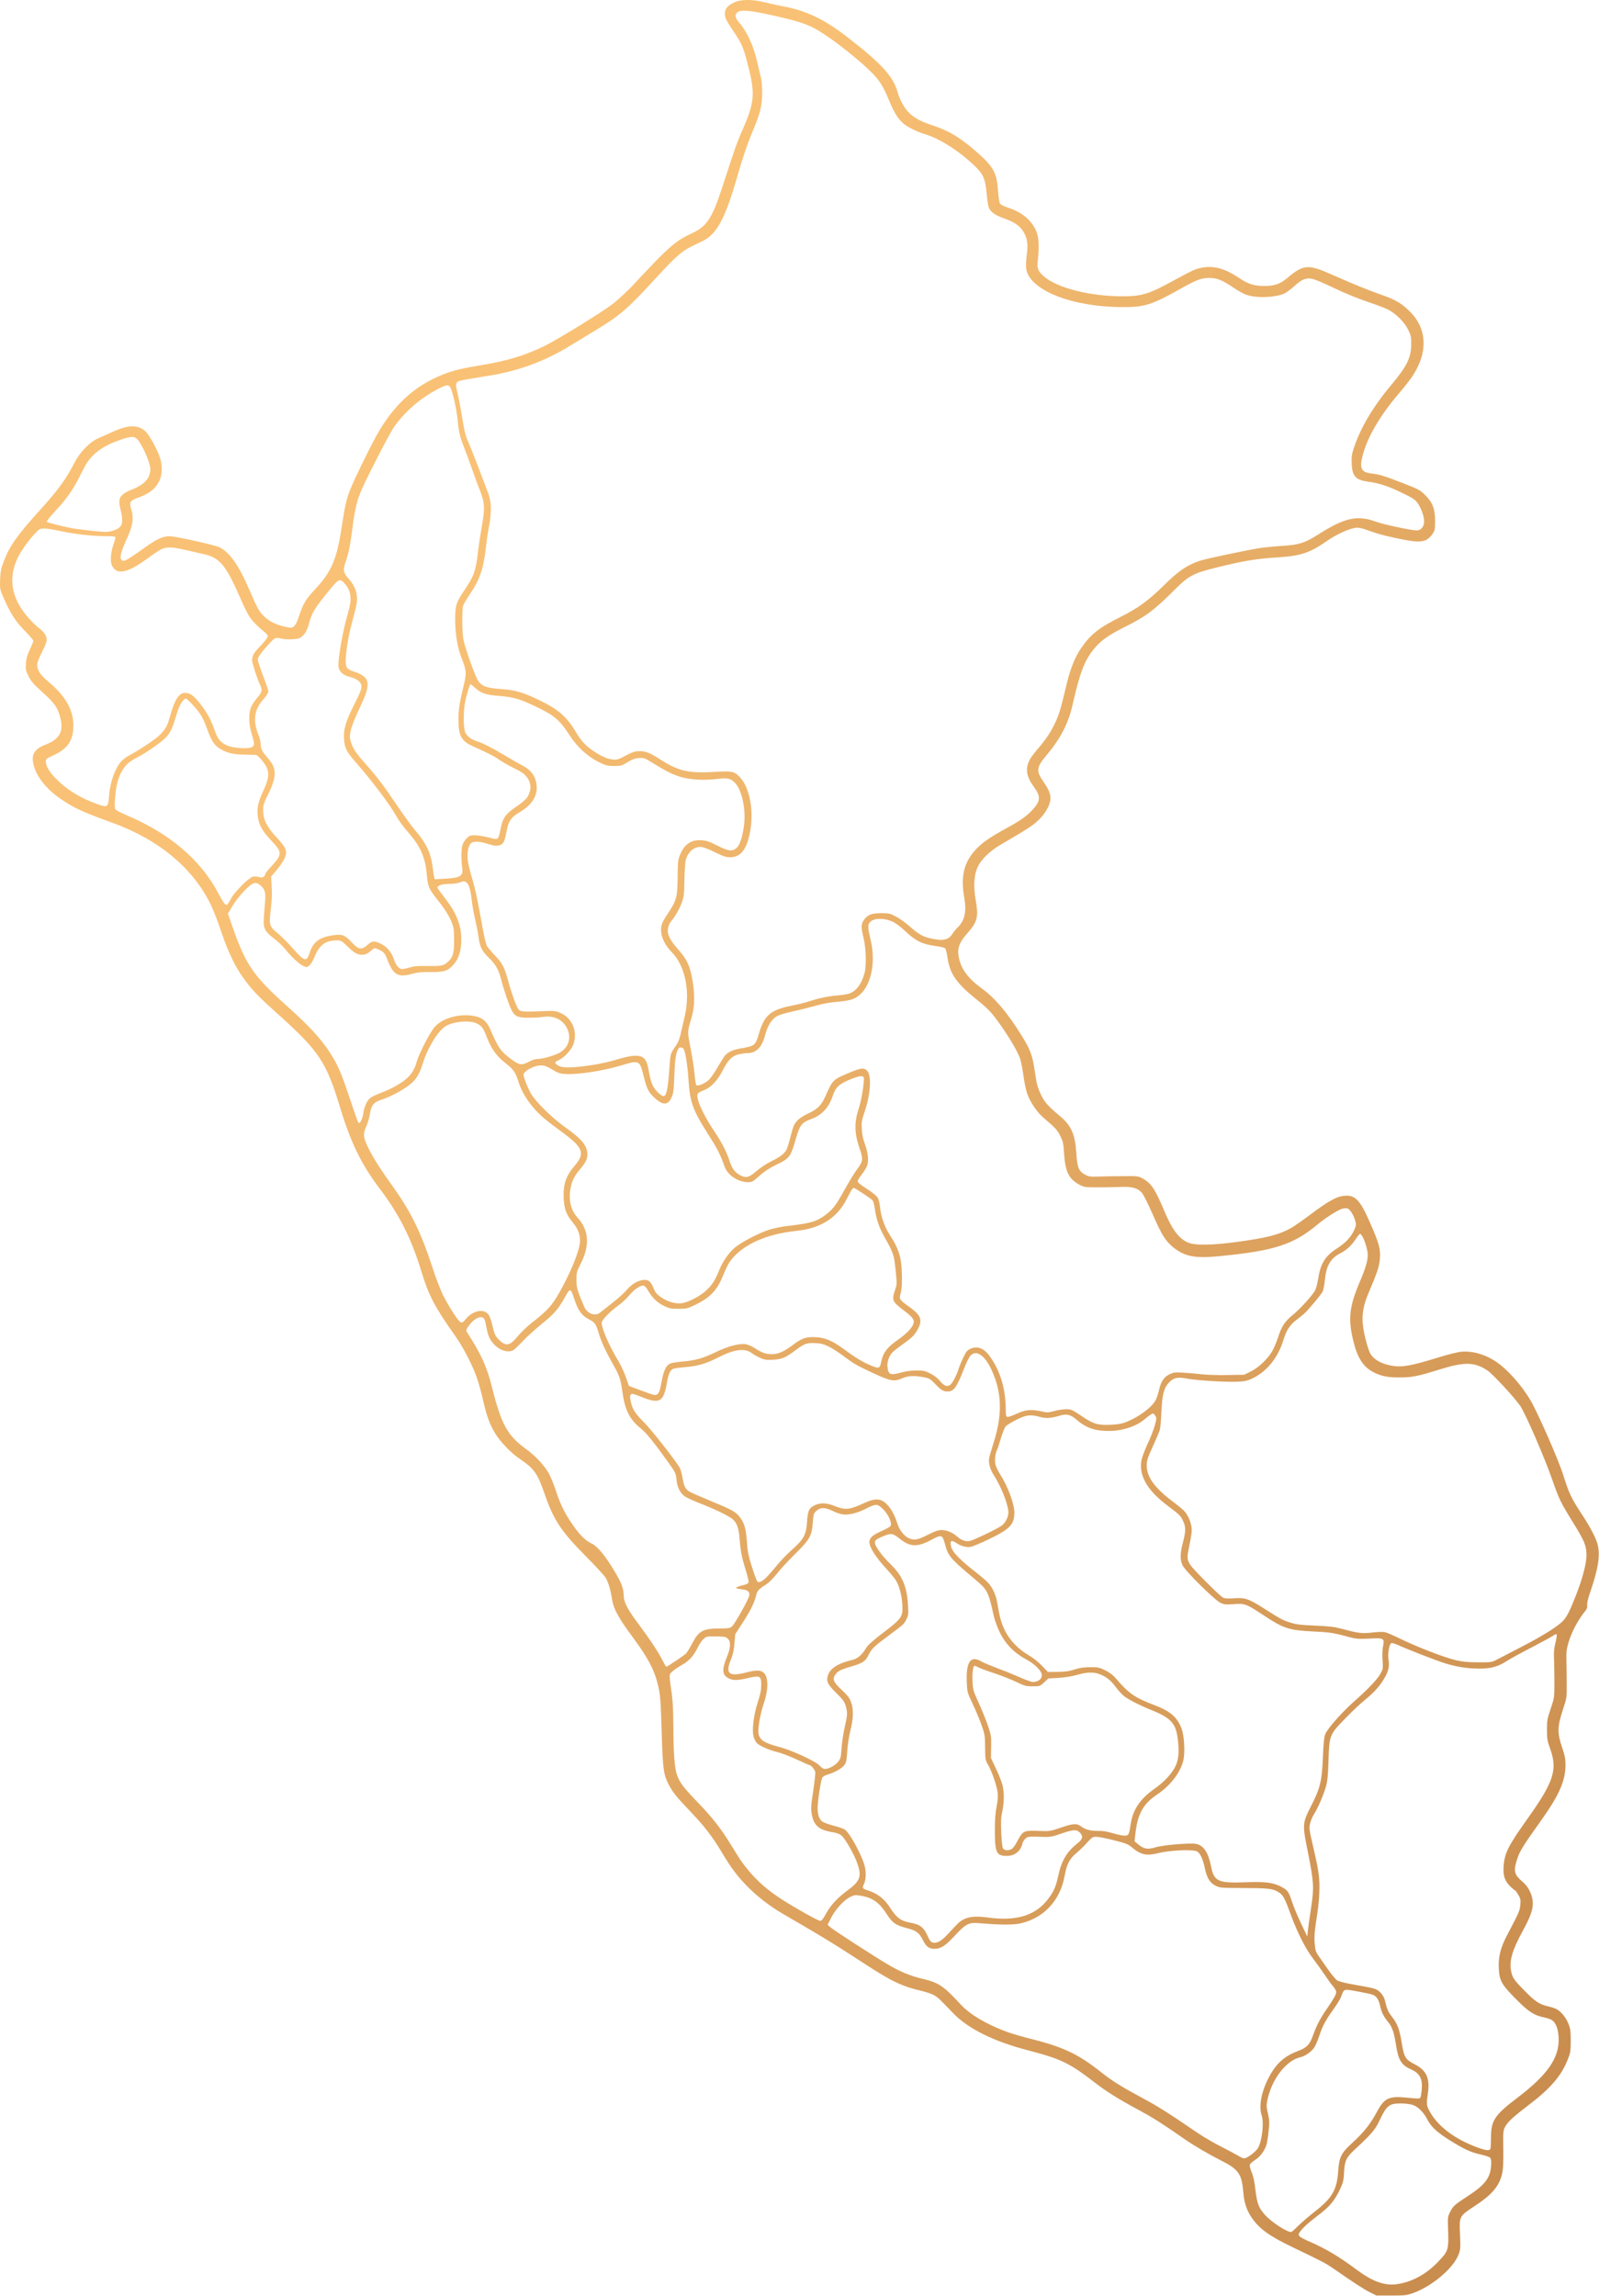 <?xml version="1.0" encoding="UTF-8"?> <svg xmlns="http://www.w3.org/2000/svg" width="2232" height="3203" viewBox="0 0 2232 3203" fill="none"><path d="M1024.55 3.517C1015.49 7.917 1011.89 12.184 1011.89 18.85C1011.89 25.25 1013.22 27.917 1025.62 46.317C1036.15 62.184 1038.55 68.05 1045.89 98.45C1053.89 131.384 1052.55 144.584 1036.95 180.05C1028.95 198.05 1025.22 208.584 1010.55 254.05C994.419 304.45 987.486 315.517 965.486 325.65C942.552 336.317 933.086 344.717 886.152 395.117C877.486 404.45 864.152 416.984 856.686 422.984C842.819 434.05 781.486 471.917 760.552 482.45C733.752 495.65 708.686 503.384 672.819 509.25C644.286 514.05 632.419 516.85 617.886 522.717C578.019 538.45 548.552 565.917 524.819 608.984C514.686 627.384 494.686 668.584 489.219 682.184C483.619 695.917 481.619 704.984 477.086 734.45C470.152 780.584 462.952 797.517 439.086 822.984C426.952 835.917 422.952 842.584 417.752 858.584C414.819 867.65 412.686 871.917 410.286 873.784C406.952 876.317 406.419 876.317 397.486 874.317C385.352 871.517 377.486 867.784 369.886 861.117C362.286 854.317 359.486 849.517 348.552 824.05C333.619 788.984 320.686 770.45 306.152 763.517C299.752 760.45 252.286 749.784 238.952 748.317C229.352 747.384 220.286 751.117 204.286 762.45C183.752 777.25 174.552 782.984 172.286 782.45C165.752 781.25 167.219 772.85 178.286 748.85C185.486 732.85 186.952 721.917 183.219 710.717C180.152 701.517 181.619 698.45 190.152 695.384C207.752 689.25 216.419 682.717 222.152 671.517C226.552 662.984 226.952 649.784 223.352 638.717C219.619 627.25 209.086 608.05 203.619 602.45C193.619 592.45 179.486 592.317 158.019 602.184C150.552 605.517 140.952 609.784 136.552 611.784C124.286 617.384 111.352 630.984 103.352 646.717C92.552 667.784 81.219 683.517 57.219 710.05C23.219 747.65 13.352 761.65 4.819 784.317C1.486 793.25 0.552 797.917 0.152 808.584C-0.248 821.65 -0.248 821.917 5.219 834.584C14.552 855.917 22.152 867.65 34.952 880.45C41.352 886.984 46.552 893.117 46.552 894.05C46.552 894.984 44.419 900.317 41.752 906.05C38.019 913.65 36.685 918.45 36.152 925.517C35.619 933.917 35.886 935.517 39.752 943.384C43.219 950.317 46.685 954.317 57.219 963.917C77.085 981.784 80.819 987.117 84.686 1003.52C88.686 1021.12 82.419 1031.78 63.752 1038.85C48.419 1044.72 43.619 1052.18 46.552 1065.65C50.019 1082.45 64.285 1100.72 84.285 1114.32C103.086 1127.25 115.086 1132.85 157.219 1148.05C222.552 1171.78 270.552 1212.18 295.086 1264.05C298.419 1270.98 304.686 1287.52 309.086 1300.72C318.952 1329.65 328.819 1349.92 341.352 1366.85C353.219 1382.72 360.286 1390.05 389.219 1416.05C445.752 1466.85 455.619 1481.92 475.219 1546.72C489.619 1594.18 504.952 1625.52 529.752 1658.05C556.819 1693.52 574.152 1727.78 588.019 1773.38C598.419 1807.65 606.819 1823.52 636.019 1864.72C646.952 1880.18 660.686 1906.98 666.419 1924.45C668.686 1931.25 672.286 1944.58 674.419 1954.18C679.219 1975.12 683.486 1986.98 690.819 1999.25C697.886 2011.12 713.352 2027.38 725.486 2035.38C745.486 2048.98 750.152 2055.38 759.886 2083.38C772.686 2120.72 783.486 2136.85 818.019 2171.52C831.219 2184.85 843.752 2198.45 845.619 2201.65C849.219 2207.92 852.152 2217.65 854.419 2231.92C856.552 2244.98 863.219 2257.12 883.086 2284.05C904.152 2312.45 912.819 2328.72 917.886 2348.72C921.752 2363.78 922.152 2369.12 923.886 2424.72C925.219 2467.52 926.419 2475.92 932.686 2488.45C938.686 2500.05 943.619 2506.45 962.019 2525.65C982.152 2546.58 994.286 2562.18 1006.95 2583.38C1020.02 2605.38 1028.42 2616.72 1041.89 2630.58C1055.75 2644.98 1074.42 2659.52 1092.82 2670.18C1149.62 2703.12 1161.49 2710.32 1207.62 2740.32C1244.42 2764.45 1259.89 2771.65 1287.22 2777.92C1292.29 2779.12 1299.09 2781.38 1302.42 2782.98C1308.29 2785.78 1311.09 2788.45 1329.89 2808.18C1350.95 2830.32 1386.82 2848.18 1435.89 2860.85C1480.82 2872.58 1492.95 2878.32 1527.89 2905.38C1544.95 2918.45 1560.15 2928.05 1589.89 2944.05C1609.89 2954.85 1621.62 2962.32 1653.89 2984.72C1666.95 2993.78 1687.49 3005.78 1704.69 3014.45C1728.55 3026.45 1733.35 3033.12 1735.35 3057.38C1736.42 3072.05 1739.89 3082.98 1746.42 3092.85C1757.22 3109.38 1771.35 3119.65 1806.42 3136.32C1844.02 3154.32 1850.42 3157.52 1860.95 3164.85C1890.82 3185.52 1903.75 3193.92 1912.02 3198.05L1921.22 3202.72H1942.15C1962.15 3202.72 1963.75 3202.45 1973.62 3198.85C2000.02 3188.98 2028.82 3164.32 2036.02 3145.38C2038.55 3138.72 2038.82 3136.32 2038.02 3118.05C2036.82 3091.78 2036.69 3092.18 2058.55 3077.78C2077.09 3065.65 2087.22 3055.78 2092.42 3044.98C2097.89 3033.38 2098.69 3026.72 2098.42 2998.72C2098.02 2974.45 2098.29 2972.32 2100.95 2967.25C2104.29 2960.72 2112.55 2953.12 2133.89 2936.85C2164.29 2913.78 2179.22 2896.45 2188.29 2873.65C2192.15 2864.18 2192.42 2862.18 2192.55 2847.38C2192.55 2833.65 2192.02 2830.32 2189.35 2823.52C2185.89 2814.85 2178.95 2806.32 2172.69 2803.12C2170.42 2801.92 2165.09 2800.18 2160.82 2799.25C2148.55 2796.32 2143.09 2792.72 2128.29 2777.65C2113.09 2762.32 2111.09 2759.25 2109.22 2749.52C2106.55 2735.65 2111.09 2720.32 2125.75 2693.65C2137.09 2672.98 2140.69 2661.92 2139.35 2651.52C2138.02 2641.38 2132.69 2631.52 2124.95 2625.12C2114.15 2615.92 2112.69 2610.85 2116.69 2597.25C2120.69 2583.52 2123.89 2578.18 2152.02 2538.72C2176.42 2504.45 2185.22 2484.32 2185.22 2462.45C2185.22 2454.05 2184.29 2449.25 2180.42 2437.78C2173.62 2417.65 2173.89 2409.12 2181.35 2386.05C2186.95 2369.12 2187.09 2368.32 2186.95 2350.72C2186.95 2340.85 2186.82 2326.05 2186.55 2318.05C2186.15 2306.05 2186.55 2301.52 2189.09 2292.85C2193.35 2277.52 2202.55 2260.18 2212.95 2247.52C2215.22 2244.58 2215.89 2242.45 2215.49 2239.52C2215.09 2236.85 2216.69 2229.92 2220.15 2220.05C2230.82 2188.72 2233.62 2171.25 2230.42 2156.18C2228.55 2147.38 2220.15 2130.98 2207.62 2112.05C2193.22 2090.18 2190.15 2083.65 2181.89 2057.38C2174.95 2035.52 2146.95 1971.92 2136.42 1953.78C2124.15 1932.98 2104.69 1910.98 2088.82 1900.18C2073.09 1889.52 2054.95 1884.32 2038.69 1886.05C2034.02 1886.58 2020.69 1889.92 2009.09 1893.52C1969.09 1905.78 1956.95 1908.05 1942.55 1905.38C1927.49 1902.72 1917.09 1896.58 1912.42 1887.78C1909.22 1881.52 1903.89 1861.52 1902.55 1849.65C1900.69 1834.45 1902.95 1821.12 1910.55 1803.38C1922.42 1775.52 1925.35 1766.85 1926.15 1756.32C1927.22 1742.58 1924.95 1734.32 1912.15 1705.38C1897.75 1672.58 1890.95 1666.05 1873.75 1668.72C1864.55 1670.05 1852.42 1677.12 1830.02 1693.92C1818.95 1702.18 1806.55 1710.85 1802.55 1713.12C1785.62 1722.72 1768.02 1727.12 1725.89 1732.85C1692.55 1737.25 1670.15 1737.78 1660.02 1734.18C1646.95 1729.65 1636.69 1716.72 1626.02 1691.38C1612.42 1658.72 1606.82 1650.45 1594.29 1643.78C1588.95 1640.98 1587.09 1640.72 1567.89 1640.98C1556.55 1640.98 1541.22 1641.25 1533.89 1641.52C1522.29 1641.92 1519.89 1641.65 1515.09 1639.12C1505.75 1634.18 1503.62 1629.25 1502.42 1608.72C1500.82 1582.98 1495.35 1570.45 1480.15 1557.65C1462.82 1543.12 1458.55 1538.32 1453.35 1527.92C1450.29 1521.78 1447.62 1514.05 1446.69 1508.58C1445.89 1503.52 1444.29 1493.78 1443.22 1486.98C1440.69 1471.38 1436.95 1462.18 1425.75 1444.32C1406.02 1412.58 1388.69 1392.18 1370.15 1378.85C1351.22 1365.12 1341.35 1351.65 1338.29 1335.25C1336.02 1323.12 1338.82 1315.12 1349.89 1302.58C1364.69 1285.92 1366.15 1279.65 1361.75 1254.45C1358.55 1235.78 1359.62 1219.78 1365.09 1208.85C1370.29 1198.32 1381.89 1187.25 1396.69 1178.58C1434.02 1156.72 1441.22 1152.18 1449.22 1144.58C1458.69 1135.52 1464.95 1125.12 1466.15 1116.18C1467.09 1109.12 1464.29 1101.65 1456.55 1090.72C1446.15 1075.92 1446.69 1070.45 1460.15 1054.58C1479.89 1031.12 1490.95 1010.18 1496.69 985.384C1507.35 938.184 1513.89 921.25 1527.22 905.117C1536.42 893.917 1547.09 886.317 1568.82 875.384C1599.22 860.317 1610.82 851.65 1639.89 822.584C1658.95 803.517 1665.89 799.784 1696.55 792.184C1735.89 782.45 1753.89 779.384 1785.35 777.517C1815.62 775.517 1828.69 771.117 1851.49 755.25C1864.82 745.917 1883.35 737.384 1892.55 736.317C1896.29 735.917 1901.09 736.85 1907.89 739.384C1924.82 745.384 1928.55 746.45 1952.15 751.517C1983.22 758.05 1991.22 756.984 1999.62 744.85C2002.95 740.05 2003.22 738.584 2003.22 726.85C2003.09 709.784 1999.75 700.984 1989.35 690.717C1982.42 683.784 1980.29 682.584 1959.22 674.45C1933.09 664.184 1925.62 661.917 1914.29 660.584C1900.15 658.984 1897.35 653.384 1902.02 635.784C1908.82 609.384 1926.55 579.25 1954.55 546.717C1960.55 539.784 1968.15 529.917 1971.49 524.984C1993.35 492.05 1992.29 459.384 1968.69 435.384C1957.22 423.65 1948.29 418.317 1929.22 411.65C1909.22 404.584 1889.09 396.45 1860.95 383.917C1825.49 368.184 1819.89 368.584 1796.69 388.05C1786.69 396.317 1778.69 399.117 1764.42 398.984C1750.55 398.984 1742.15 396.317 1729.35 387.65C1706.95 372.584 1689.22 369.117 1669.22 375.65C1665.89 376.717 1652.82 383.384 1640.02 390.45C1603.49 410.45 1594.55 413.384 1566.29 413.384C1521.75 413.384 1476.02 401.917 1457.35 385.784C1448.69 378.45 1447.35 374.717 1448.69 362.717C1450.55 345.784 1450.15 332.184 1447.22 324.45C1441.49 308.717 1427.75 296.584 1408.02 290.05C1400.69 287.65 1396.69 285.517 1395.62 283.65C1394.82 282.05 1393.62 274.05 1393.09 266.05C1391.49 241.25 1386.69 232.45 1363.35 212.05C1339.35 191.117 1324.02 182.05 1299.22 174.05C1283.49 168.984 1272.69 162.45 1266.02 154.184C1260.55 147.517 1255.35 137.384 1253.22 129.384C1247.09 106.584 1230.69 88.717 1181.22 50.584C1149.89 26.45 1124.95 14.717 1092.55 8.717C1086.02 7.517 1074.95 5.117 1068.15 3.384C1050.82 -1.15 1034.02 -1.15 1024.55 3.517ZM1080.69 21.917C1117.22 30.184 1129.49 34.45 1145.75 44.717C1166.95 58.05 1200.42 84.584 1217.09 101.517C1227.62 112.05 1232.69 120.184 1241.09 140.317C1248.02 156.984 1253.22 165.384 1260.55 171.917C1266.55 177.25 1280.82 184.317 1291.22 187.25C1310.82 192.85 1339.35 210.984 1360.15 231.117C1372.42 242.85 1375.49 249.65 1377.22 269.784C1378.02 278.45 1379.35 287.517 1380.42 289.917C1382.95 296.05 1389.35 300.45 1401.62 304.717C1415.49 309.65 1423.09 314.717 1427.89 322.184C1434.02 331.784 1435.35 340.317 1433.22 355.784C1432.29 362.984 1431.89 371.65 1432.42 374.984C1436.82 404.584 1495.62 428.184 1565.89 428.45C1596.82 428.717 1607.62 425.384 1644.82 404.584C1670.42 390.184 1676.69 387.784 1688.15 387.784C1698.82 387.784 1706.29 390.85 1721.75 401.384C1727.35 405.25 1735.09 409.517 1738.95 410.984C1752.42 416.184 1779.09 415.517 1792.69 409.517C1795.62 408.184 1802.15 403.384 1807.09 398.85C1817.75 389.25 1823.75 386.984 1833.09 389.384C1836.42 390.184 1849.89 395.917 1862.82 402.184C1876.42 408.717 1896.02 416.717 1909.49 421.25C1922.29 425.517 1935.62 430.717 1939.09 432.717C1950.15 439.117 1960.69 450.05 1965.49 459.784C1969.49 467.784 1969.89 469.784 1969.89 480.05C1969.75 499.25 1963.89 511.117 1941.22 538.05C1916.69 567.25 1899.09 596.984 1889.89 624.717C1886.82 633.65 1886.42 637.117 1886.82 646.85C1887.49 664.584 1892.29 669.784 1910.55 672.184C1925.49 674.184 1938.42 678.45 1958.15 688.184C1971.49 694.584 1975.22 696.984 1978.55 701.517C1983.75 708.85 1987.89 720.184 1987.89 727.517C1987.89 734.717 1983.49 740.05 1977.75 740.05C1970.02 740.05 1931.22 731.784 1920.82 727.917C1894.82 718.317 1876.95 722.184 1840.15 745.65C1821.49 757.517 1813.62 760.05 1791.22 761.517C1780.95 762.184 1767.75 763.384 1761.89 764.184C1746.42 766.184 1683.22 779.517 1674.55 782.45C1656.29 788.717 1644.42 796.984 1623.49 817.784C1603.35 837.784 1587.35 849.25 1563.89 860.85C1534.15 875.65 1522.02 885.25 1508.82 904.717C1500.82 916.317 1494.02 933.117 1489.35 952.717C1480.29 990.317 1478.42 996.584 1473.35 1007.38C1466.82 1021.38 1460.29 1031.25 1448.82 1044.58C1443.75 1050.45 1438.55 1057.38 1437.22 1060.18C1430.95 1072.32 1432.55 1083.12 1442.69 1097.12C1453.22 1111.52 1452.82 1117.52 1440.55 1130.58C1432.55 1139.12 1424.55 1144.72 1403.89 1156.05C1381.22 1168.58 1372.02 1174.98 1362.95 1184.32C1345.49 1202.58 1340.69 1222.32 1346.02 1252.72C1349.35 1271.92 1346.55 1284.58 1336.69 1294.05C1334.42 1296.18 1331.09 1300.18 1329.49 1302.85C1324.95 1310.32 1318.02 1312.58 1306.02 1310.58C1290.29 1308.05 1283.89 1304.85 1271.62 1294.05C1265.62 1288.58 1256.42 1281.78 1251.22 1279.12C1242.42 1274.45 1241.22 1274.05 1229.89 1274.05C1216.15 1274.05 1210.82 1276.32 1205.62 1284.05C1201.75 1289.52 1201.75 1294.05 1205.49 1308.98C1208.95 1323.25 1209.62 1347.78 1206.69 1358.05C1202.55 1372.72 1195.75 1382.05 1186.55 1385.78C1184.02 1386.85 1176.82 1388.18 1170.55 1388.72C1156.55 1389.78 1143.62 1392.45 1130.55 1396.72C1125.09 1398.58 1113.22 1401.52 1104.29 1403.25C1075.09 1409.12 1066.42 1416.85 1058.82 1443.92C1054.69 1458.32 1052.69 1459.78 1034.02 1462.72C1024.02 1464.32 1016.69 1467.52 1012.29 1472.32C1010.82 1473.92 1006.15 1481.38 1001.89 1488.72C997.752 1496.05 992.019 1504.18 989.219 1506.85C983.619 1511.92 973.886 1515.92 971.886 1513.92C971.219 1513.25 970.152 1505.78 969.352 1497.25C968.552 1488.72 966.019 1472.85 963.886 1461.92C959.486 1440.32 959.486 1438.85 964.686 1422.05C969.619 1406.32 970.286 1389.12 966.686 1368.05C963.219 1347.78 959.219 1338.98 947.352 1325.52C935.352 1311.92 931.352 1304.18 932.286 1296.45C932.686 1293.12 934.152 1288.85 935.752 1286.85C943.219 1277.38 948.552 1268.05 951.619 1259.52C954.686 1250.98 955.086 1247.78 955.352 1227.78C955.619 1215.52 956.419 1203.12 957.086 1200.32C960.419 1188.18 969.219 1180.72 979.219 1181.78C982.152 1182.05 990.819 1185.38 998.419 1189.25C1009.62 1194.72 1013.49 1196.05 1019.09 1196.05C1034.15 1196.05 1042.69 1184.85 1047.22 1159.25C1052.42 1129.38 1046.15 1098.05 1032.29 1083.78C1025.09 1076.32 1021.35 1075.52 999.486 1076.85C961.619 1079.25 947.352 1076.05 922.152 1059.92C907.219 1050.32 901.752 1048.05 892.819 1048.05C886.286 1048.05 883.486 1048.98 873.486 1054.18C862.952 1059.78 861.219 1060.32 855.086 1059.65C847.219 1058.85 837.486 1054.32 825.619 1045.92C816.286 1039.25 810.686 1032.85 802.819 1019.65C790.952 1000.05 779.352 989.917 755.219 978.05C730.686 966.05 719.219 962.584 699.486 961.384C679.619 960.05 672.286 957.384 667.219 949.517C663.352 943.65 649.619 905.384 647.086 893.384C644.952 883.117 644.552 849.917 646.686 844.45C647.486 842.45 651.886 834.984 656.552 828.05C670.152 807.917 675.219 792.184 678.552 761.384C679.352 753.65 681.219 741.384 682.686 734.05C686.286 715.25 686.019 700.317 681.886 689.384C670.152 657.784 657.886 626.184 653.886 617.25C650.019 608.984 648.286 602.05 645.086 582.45C642.952 568.984 639.886 553.384 638.419 547.65C635.619 536.717 636.286 532.85 640.819 531.517C645.086 530.317 664.152 526.984 678.952 524.717C721.752 518.317 759.352 504.717 795.219 482.717C804.019 477.384 820.019 467.65 830.819 461.117C865.886 439.917 875.886 431.25 917.219 386.184C941.619 359.517 952.019 350.317 964.286 344.317C968.819 342.184 976.019 338.717 980.286 336.584C1000.29 326.984 1011.75 306.05 1028.42 248.717C1037.22 218.317 1043.22 200.717 1052.02 179.784C1061.22 157.917 1063.89 146.717 1063.89 129.517C1063.89 121.784 1063.22 112.984 1062.55 110.05C1061.75 107.117 1059.49 97.117 1057.35 87.917C1051.62 62.85 1042.69 43.784 1030.29 29.65C1025.49 24.184 1025.62 18.85 1030.55 16.45C1036.55 13.384 1048.15 14.717 1080.69 21.917ZM628.419 540.317C631.486 545.384 637.086 569.384 638.552 584.05C640.419 602.85 641.752 608.584 647.352 623.117C650.019 629.784 655.352 644.317 659.219 655.384C663.086 666.317 668.152 680.184 670.552 686.05C676.552 700.984 676.952 709.65 672.686 733.384C670.819 744.05 668.286 760.45 667.219 770.05C664.019 796.984 661.619 803.65 647.886 824.05C636.552 840.85 635.219 845.384 635.352 865.384C635.619 886.317 638.552 903.384 644.552 918.85C651.352 936.184 651.486 939.384 646.686 958.717C641.486 980.317 639.886 990.317 639.886 1003.65C639.886 1026.05 643.886 1033.78 658.819 1040.58C683.752 1051.92 690.152 1055.25 695.752 1059.25C699.086 1061.78 707.886 1066.85 715.219 1070.58C729.886 1077.92 731.219 1078.98 735.619 1084.58C741.886 1092.85 742.019 1103.38 735.619 1112.85C734.019 1115.38 727.619 1120.72 721.752 1124.72C705.486 1135.52 701.352 1141.38 698.419 1158.05C697.619 1162.72 696.152 1167.65 695.219 1168.98C693.486 1171.25 692.952 1171.25 681.619 1168.32C675.219 1166.72 666.686 1165.38 662.686 1165.38C656.419 1165.38 655.086 1165.92 651.219 1169.78C648.819 1172.18 646.152 1176.58 645.352 1179.38C643.752 1185.52 643.619 1200.45 645.086 1209.78C647.086 1222.05 643.352 1224.72 621.752 1225.92L606.819 1226.72L606.019 1223.38C605.486 1221.52 604.552 1215.25 603.886 1209.65C601.352 1189.65 594.819 1176.18 578.552 1157.25C574.286 1152.32 562.952 1136.58 553.352 1122.45C535.486 1095.78 525.619 1082.98 509.352 1064.72C497.086 1050.98 492.286 1043.78 489.752 1034.98C487.886 1028.58 487.886 1026.98 489.752 1018.58C490.952 1013.12 496.152 1000.05 502.019 987.784C518.419 953.65 517.219 944.984 495.086 937.384C484.019 933.517 482.552 931.784 482.552 922.317C482.552 910.584 486.152 888.184 490.819 870.717C498.286 842.717 498.819 839.517 498.152 831.917C497.486 823.517 493.752 815.517 487.352 808.317C478.952 798.85 478.286 795.65 482.686 783.25C486.819 770.984 488.819 761.117 491.886 737.517C494.686 715.117 497.752 700.717 502.552 688.45C507.619 674.984 541.619 608.584 548.952 597.384C563.086 576.05 586.819 555.25 611.486 542.717C623.352 536.584 625.752 536.317 628.419 540.317ZM190.686 611.917C194.952 615.25 204.286 633.117 207.752 644.717C210.286 652.85 210.419 654.85 209.086 660.584C206.819 669.917 199.352 676.85 185.086 682.584C166.552 690.184 163.886 694.85 168.552 712.05C169.619 716.05 170.552 722.317 170.552 725.784C170.552 733.784 167.086 737.65 157.086 740.584C150.552 742.584 148.152 742.584 129.886 740.717C118.952 739.517 106.552 738.05 102.552 737.384C88.686 734.85 65.219 728.984 65.219 727.917C65.219 726.584 70.419 720.184 80.419 709.517C93.885 694.85 103.752 680.317 112.686 661.784C119.886 647.25 122.952 642.45 129.619 635.65C139.086 626.184 152.019 618.85 169.219 613.25C182.686 608.717 186.419 608.584 190.686 611.917ZM83.219 740.717C102.286 744.984 128.819 748.05 146.819 748.05C157.619 748.05 161.219 748.45 161.219 749.784C161.219 750.717 159.886 755.117 158.419 759.384C154.819 769.65 153.619 782.584 155.886 788.05C162.019 802.984 177.486 800.184 206.419 778.717C214.419 772.85 223.219 767.117 226.019 765.917C233.219 762.85 241.619 763.25 258.152 767.117C266.152 768.984 277.086 771.517 282.552 772.717C306.419 777.65 314.686 787.25 335.219 833.917C347.486 862.05 350.019 865.65 370.552 882.984C375.752 887.384 375.219 888.584 363.086 901.65C354.152 910.984 351.886 914.984 351.886 921.25C351.886 925.25 359.619 948.984 363.086 955.65C366.552 962.584 365.752 965.917 358.686 974.05C355.086 978.184 351.086 984.317 350.019 987.784C346.819 996.984 347.352 1011.38 351.219 1023.65C353.086 1029.38 354.552 1035.65 354.552 1037.52C354.552 1042.85 348.952 1044.58 335.486 1043.65C322.952 1042.72 316.952 1040.98 310.819 1036.45C305.086 1032.18 303.086 1028.98 298.686 1016.32C293.886 1002.85 288.419 993.25 278.419 980.584C269.886 970.05 265.219 966.717 258.152 966.717C250.019 966.717 243.886 976.05 237.886 997.384C233.619 1012.72 231.886 1016.05 224.152 1024.32C218.552 1030.45 196.286 1045.38 180.152 1054.05C176.286 1056.18 171.219 1060.05 168.952 1062.58C160.552 1072.05 153.752 1091.38 152.419 1108.72C151.086 1126.58 150.419 1127.12 135.752 1121.92C112.686 1113.65 93.752 1102.18 78.952 1087.25C69.085 1077.52 64.019 1068.98 63.886 1062.32C63.886 1058.98 64.952 1058.18 75.085 1053.52C93.352 1045.12 100.952 1034.85 102.286 1017.25C104.019 993.384 93.085 972.584 68.419 951.917C56.419 941.917 51.886 935.25 51.886 927.517C51.886 924.717 54.419 918.05 58.552 909.917C62.285 902.717 65.219 895.117 65.219 893.117C65.219 887.117 61.886 882.05 53.619 875.65C44.552 868.584 32.952 855.117 26.819 844.317C14.419 822.317 13.886 799.917 25.485 776.717C30.019 767.65 41.219 752.184 49.752 743.384C54.952 737.917 56.019 737.384 62.019 737.384C65.619 737.384 75.219 738.85 83.219 740.717ZM481.219 814.317C490.286 824.45 491.486 835.917 485.886 854.85C478.286 880.05 470.952 922.317 472.686 931.384C473.752 937.117 479.352 942.184 486.952 944.05C495.619 946.184 501.619 949.65 503.619 953.784C505.886 958.584 504.686 962.717 494.419 982.984C482.686 1006.32 479.486 1016.98 480.152 1030.05C480.952 1043.25 483.352 1048.45 495.619 1062.45C518.686 1088.72 544.419 1122.72 552.686 1137.78C556.019 1143.92 563.219 1153.92 568.686 1160.05C586.686 1180.18 593.619 1195.65 595.752 1220.32C597.086 1236.58 598.819 1240.45 610.552 1255.25C621.219 1268.58 626.819 1277.65 630.686 1287.38C633.352 1294.18 633.752 1297.78 633.886 1312.05C633.886 1330.58 632.152 1336.32 623.886 1343.12C618.819 1347.52 615.086 1348.05 595.219 1347.78C583.086 1347.52 577.486 1348.05 572.019 1349.78C568.019 1350.98 563.352 1352.05 561.619 1352.05C556.952 1352.05 552.419 1346.72 549.752 1338.18C546.686 1328.58 539.886 1320.58 531.352 1316.58C522.552 1312.45 519.619 1312.58 514.286 1317.25C504.152 1326.05 501.219 1325.52 489.752 1313.52C480.819 1304.05 477.219 1302.98 463.486 1305.12C445.752 1307.78 437.086 1314.45 432.419 1328.85C427.886 1342.58 425.352 1341.92 408.419 1322.85C401.886 1315.38 392.686 1306.18 388.019 1302.45C375.886 1292.58 375.352 1290.72 378.019 1268.32C379.486 1255.92 379.886 1245.78 379.219 1236.58L378.419 1223.12L383.752 1216.85C391.486 1207.92 396.552 1200.18 398.419 1194.32C400.952 1186.72 398.419 1181.52 386.286 1168.58C372.686 1154.18 367.352 1143.38 367.352 1130.72C367.352 1122.98 368.019 1120.72 373.619 1109.65C381.219 1094.72 384.419 1083.38 383.219 1075.65C382.019 1068.32 380.019 1064.85 372.552 1056.18C365.486 1047.92 363.886 1044.58 363.886 1037.78C363.886 1035.12 362.419 1029.25 360.552 1024.72C352.819 1005.38 354.952 989.917 367.219 976.184C371.752 971.117 374.552 966.717 374.552 964.85C374.552 963.117 371.219 953.117 367.219 942.85C363.219 932.45 359.886 922.317 359.886 920.184C359.886 917.384 362.552 913.25 370.552 903.917C376.419 897.117 382.419 890.984 384.019 890.45C385.619 889.784 389.086 889.917 391.752 890.717C399.086 892.717 414.019 892.317 418.552 890.05C424.419 886.984 428.686 880.317 431.086 870.717C435.086 855.117 439.086 848.45 461.219 821.65C472.686 807.65 474.819 806.85 481.219 814.317ZM662.952 959.517C671.219 967.117 678.286 969.517 695.752 970.85C716.552 972.584 723.886 974.584 745.886 984.85C773.219 997.65 781.086 1004.18 794.952 1025.65C806.419 1043.38 821.486 1056.72 839.619 1065.12C845.752 1068.05 849.219 1068.72 857.352 1068.72C866.819 1068.72 868.019 1068.32 876.019 1063.38C882.552 1059.38 886.152 1058.05 891.886 1057.65C898.819 1057.25 899.886 1057.52 910.552 1064.18C929.752 1075.92 937.486 1079.92 948.552 1083.52C961.752 1087.78 982.019 1089.12 1000.42 1086.85C1016.02 1084.85 1020.55 1085.92 1027.09 1093.52C1036.02 1104.05 1041.35 1130.72 1038.55 1151.52C1036.69 1166.45 1032.69 1178.85 1028.82 1182.45C1022.55 1188.32 1017.22 1187.92 1001.62 1179.92C990.019 1174.05 985.886 1172.72 979.086 1172.32C964.419 1171.38 955.086 1177.92 948.819 1193.65C946.419 1199.78 946.019 1203.52 945.886 1224.05C945.619 1251.65 944.419 1256.05 932.552 1274.05C923.219 1288.18 922.019 1291.65 922.952 1300.85C923.886 1309.92 929.086 1319.65 938.419 1329.25C956.419 1348.05 963.619 1383.38 956.019 1416.72C954.419 1424.05 951.886 1435.12 950.419 1441.25C948.952 1448.18 946.552 1454.58 944.286 1457.78C935.752 1469.92 935.752 1469.92 934.552 1488.32C932.286 1520.72 930.419 1529.38 925.752 1529.38C924.419 1529.38 920.686 1526.58 917.219 1522.98C910.819 1516.32 908.286 1509.92 905.219 1492.05C902.419 1476.85 898.019 1472.58 885.352 1472.98C881.219 1473.12 872.552 1474.85 865.886 1476.85C848.019 1482.18 834.419 1485.12 816.552 1487.38C795.086 1490.05 785.619 1489.92 779.886 1486.98C773.752 1483.65 773.486 1481.92 779.086 1479.52C786.152 1476.58 795.886 1466.85 799.352 1459.38C803.619 1450.32 803.619 1439.12 799.352 1430.05C795.486 1421.92 790.686 1417.12 781.886 1413.12C776.152 1410.45 773.619 1410.18 763.219 1410.58C731.352 1411.92 726.552 1411.65 723.886 1408.45C720.819 1404.58 714.152 1386.18 709.086 1367.65C704.019 1348.98 701.352 1344.05 690.552 1332.72C685.619 1327.52 680.552 1321.52 679.352 1319.12C678.286 1316.85 675.752 1306.32 673.886 1295.78C666.819 1256.32 663.486 1240.32 658.952 1225.38C656.419 1216.98 653.752 1206.18 653.086 1201.38C651.619 1191.12 653.486 1180.18 657.352 1176.58C660.819 1173.38 668.952 1173.65 680.419 1177.25C690.686 1180.45 694.286 1180.72 699.086 1178.58C703.086 1176.72 704.552 1173.12 707.219 1159.52C709.752 1145.65 713.486 1140.18 724.819 1133.52C740.952 1124.18 749.086 1112.58 749.219 1099.52C749.219 1085.38 742.552 1074.85 729.219 1068.05C725.086 1065.92 714.552 1059.92 705.886 1054.72C687.219 1043.52 675.086 1037.25 665.619 1034.18C657.352 1031.38 652.686 1027.92 649.619 1022.32C646.819 1017.25 646.552 993.784 649.086 980.317C650.952 970.184 655.619 954.717 656.819 954.717C657.219 954.717 660.019 956.85 662.952 959.517ZM268.419 982.717C279.352 994.584 283.352 1001.12 288.419 1015.25C294.552 1032.58 298.819 1039.38 306.286 1044.18C316.019 1050.32 324.286 1052.45 340.552 1052.85C348.686 1052.98 356.019 1053.25 357.086 1053.25C360.019 1053.38 370.419 1065.65 372.686 1071.65C376.019 1080.18 374.686 1088.18 367.352 1103.65C360.019 1119.38 358.152 1128.72 360.019 1140.18C361.886 1152.05 366.419 1159.92 379.219 1173.38C394.152 1189.12 394.152 1192.18 378.419 1209.12C374.019 1213.65 370.552 1218.18 370.552 1218.98C370.552 1219.78 369.619 1221.52 368.552 1222.72C366.819 1224.58 365.619 1224.72 361.486 1223.65C358.686 1222.85 354.819 1222.72 352.952 1223.12C347.219 1224.58 327.619 1244.18 322.686 1253.25C320.419 1257.65 317.886 1261.65 317.086 1262.18C314.819 1263.52 312.152 1260.18 305.219 1247.12C280.152 1199.38 236.686 1162.58 175.219 1136.72C168.686 1133.92 162.419 1130.72 161.486 1129.52C160.019 1127.92 159.886 1124.32 160.552 1114.72C161.619 1098.05 164.286 1086.72 169.486 1077.12C174.419 1067.92 179.752 1062.85 190.419 1057.38C203.486 1050.85 226.019 1035.12 232.286 1028.18C238.419 1021.25 240.952 1015.38 247.219 994.45C250.419 983.517 256.019 974.717 259.619 974.717C260.286 974.717 264.286 978.317 268.419 982.717ZM650.419 1230.72C654.286 1232.72 656.952 1241.25 658.419 1255.65C659.219 1262.85 661.352 1274.72 663.086 1282.05C664.819 1289.38 667.086 1300.45 667.886 1306.72C669.752 1321.25 672.552 1326.85 682.552 1336.45C691.619 1345.25 696.019 1352.85 699.219 1365.52C702.819 1379.92 710.686 1402.98 714.286 1409.65C718.819 1418.32 723.086 1420.05 738.819 1419.92C745.619 1419.92 754.552 1419.38 758.552 1418.72C773.352 1416.58 785.752 1422.58 791.752 1435.12C798.152 1448.45 793.352 1462.45 779.886 1469.38C772.419 1473.12 757.486 1477.38 751.219 1477.38C747.486 1477.38 743.086 1478.72 737.886 1481.52C728.019 1486.72 724.686 1486.18 712.952 1477.25C698.552 1466.45 696.152 1462.98 683.486 1434.32C680.286 1426.85 674.152 1420.98 667.619 1418.98C646.819 1412.58 619.086 1418.85 606.819 1432.72C600.419 1439.92 584.952 1469.78 581.886 1480.72C577.486 1496.45 570.686 1504.58 553.086 1514.85C547.619 1518.05 537.886 1522.45 531.486 1524.85C524.952 1527.25 518.152 1530.58 516.286 1532.32C512.019 1536.18 508.419 1544.18 507.219 1552.72C506.286 1559.65 503.219 1566.72 501.352 1566.72C499.752 1566.72 499.752 1566.72 487.886 1531.38C475.752 1495.12 470.819 1484.05 459.219 1466.58C446.952 1448.18 431.352 1431.38 404.286 1406.98C353.486 1361.65 343.619 1347.38 324.552 1293.12L318.152 1274.72L324.686 1263.78C328.419 1257.52 335.619 1248.45 341.486 1242.45C353.086 1230.72 356.686 1229.52 363.619 1235.38C369.752 1240.45 371.086 1245.25 370.019 1257.78C367.352 1290.32 367.352 1291.12 370.419 1297.12C372.286 1300.85 376.286 1304.98 382.286 1309.25C387.219 1312.85 394.286 1319.65 398.152 1324.32C407.086 1335.38 417.219 1344.72 423.219 1347.65C427.752 1349.78 428.019 1349.78 431.619 1347.12C433.886 1345.52 436.686 1340.85 439.219 1334.72C445.619 1318.58 454.552 1312.05 469.886 1312.05C476.019 1312.05 476.819 1312.45 485.352 1320.72C494.686 1329.78 498.686 1332.05 505.352 1332.05C510.152 1332.05 513.886 1330.32 518.819 1325.65C522.152 1322.58 522.686 1322.45 526.819 1324.05C534.819 1327.38 537.086 1329.52 539.886 1336.85C548.552 1360.05 555.086 1364.18 574.552 1358.85C582.819 1356.58 588.286 1356.05 600.819 1356.18C619.752 1356.45 625.352 1354.72 633.219 1345.65C640.419 1337.52 643.886 1326.18 643.886 1310.85C643.886 1290.18 637.086 1273.38 619.886 1251.52C614.819 1244.98 610.552 1239.12 610.552 1238.58C610.552 1235.52 617.086 1233.38 626.552 1233.25C632.019 1233.25 638.686 1232.32 641.219 1231.38C647.086 1229.12 647.486 1229.12 650.419 1230.72ZM1246.29 1286.05C1250.29 1287.92 1257.62 1293.38 1263.62 1299.12C1278.15 1312.98 1287.75 1317.65 1307.22 1320.05C1312.95 1320.85 1318.55 1322.18 1319.35 1323.12C1320.29 1323.92 1321.62 1329.38 1322.42 1334.98C1325.62 1358.18 1334.42 1371.25 1362.02 1393.52C1379.75 1407.78 1383.89 1412.18 1396.29 1429.65C1410.02 1449.12 1421.09 1468.18 1424.02 1477.38C1425.49 1482.18 1427.62 1492.98 1428.69 1501.38C1429.75 1509.78 1432.15 1520.72 1433.75 1525.65C1437.89 1537.52 1447.75 1552.05 1456.95 1559.78C1472.82 1573.25 1476.02 1576.58 1480.02 1584.85C1483.75 1592.32 1484.42 1595.25 1485.35 1609.78C1486.95 1635.25 1492.15 1645.38 1507.89 1653.52C1513.35 1656.32 1515.62 1656.58 1531.89 1656.58C1541.75 1656.58 1556.15 1656.32 1563.89 1656.05C1580.29 1655.25 1588.02 1657.52 1594.15 1664.45C1596.15 1666.85 1602.82 1680.18 1608.95 1694.05C1621.49 1722.85 1626.82 1731.38 1637.89 1740.45C1653.62 1752.98 1668.15 1755.92 1700.82 1752.72C1779.62 1745.12 1805.62 1736.58 1840.55 1707.25C1849.62 1699.65 1866.95 1688.58 1872.69 1686.72C1875.22 1685.78 1878.82 1685.52 1880.55 1685.92C1884.29 1686.85 1889.62 1695.25 1891.89 1703.78C1893.22 1708.85 1892.95 1710.32 1890.15 1716.45C1885.49 1726.45 1878.29 1734.05 1865.89 1742.05C1849.62 1752.58 1843.09 1763.12 1839.89 1784.72C1838.95 1790.58 1837.22 1797.52 1835.89 1800.05C1832.29 1806.98 1814.82 1826.32 1804.42 1834.72C1793.62 1843.52 1789.09 1850.32 1784.42 1864.58C1782.55 1870.58 1779.09 1878.98 1776.82 1883.38C1770.95 1894.72 1757.35 1907.92 1745.89 1913.52L1736.69 1918.05L1713.22 1918.45C1700.29 1918.72 1684.15 1918.18 1677.22 1917.38C1670.29 1916.58 1658.82 1915.52 1651.62 1915.12C1640.15 1914.45 1638.15 1914.72 1632.55 1917.38C1624.82 1921.12 1620.55 1927.38 1617.89 1939.25C1616.69 1944.32 1614.69 1950.58 1613.22 1953.25C1608.29 1963.12 1590.69 1976.32 1572.95 1983.65C1566.55 1986.32 1561.35 1987.25 1551.49 1987.78C1532.29 1988.72 1526.42 1986.98 1509.75 1975.65C1496.42 1966.72 1495.35 1966.18 1488.15 1966.18C1484.02 1966.18 1476.42 1967.25 1471.35 1968.72C1463.09 1970.98 1461.49 1970.98 1454.02 1969.25C1439.62 1965.92 1431.22 1966.72 1418.82 1972.58C1412.82 1975.38 1406.95 1977.25 1405.89 1976.85C1404.42 1976.32 1403.89 1973.92 1403.89 1967.12C1403.89 1938.18 1396.55 1913.12 1381.89 1892.72C1373.35 1880.58 1364.15 1877.25 1353.75 1882.18C1350.15 1883.92 1348.15 1886.45 1344.69 1893.92C1342.15 1899.12 1339.22 1906.32 1338.02 1910.05C1334.55 1920.72 1328.69 1931.25 1325.35 1932.85C1321.09 1934.98 1317.49 1933.25 1311.49 1926.05C1308.55 1922.58 1303.22 1918.58 1298.42 1916.18C1291.22 1912.58 1288.69 1912.05 1279.35 1912.05C1272.55 1912.05 1264.82 1913.12 1258.82 1914.72C1242.82 1919.12 1240.15 1918.18 1238.82 1907.38C1238.02 1899.92 1241.09 1891.25 1246.42 1886.18C1248.42 1884.18 1255.75 1878.58 1262.69 1873.65C1272.29 1866.72 1276.29 1862.98 1279.49 1857.38C1288.55 1842.32 1286.55 1835.78 1269.35 1823.38C1255.22 1813.25 1254.82 1812.58 1257.22 1804.45C1259.62 1796.85 1259.62 1773.65 1257.35 1758.72C1255.75 1748.18 1250.69 1736.05 1244.15 1726.45C1235.49 1713.65 1229.89 1698.85 1228.42 1684.18C1228.02 1678.98 1226.42 1673.12 1225.09 1670.85C1223.75 1668.58 1217.09 1663.12 1209.89 1658.58C1201.89 1653.52 1197.22 1649.65 1197.22 1648.18C1197.22 1646.85 1199.89 1642.32 1203.22 1638.18C1206.55 1633.92 1209.89 1628.18 1210.69 1625.52C1212.82 1618.32 1211.49 1607.52 1207.22 1596.05C1204.69 1589.25 1203.35 1582.58 1202.95 1575.38C1202.42 1565.78 1202.82 1563.25 1207.09 1550.58C1215.22 1526.32 1216.82 1500.72 1210.55 1494.05C1206.15 1489.38 1201.75 1489.78 1185.09 1496.85C1162.55 1506.32 1162.42 1506.58 1152.82 1528.05C1146.69 1541.92 1141.75 1547.12 1128.69 1553.25C1117.62 1558.45 1111.75 1563.25 1108.55 1569.52C1107.49 1571.38 1105.09 1579.12 1103.22 1586.72C1101.35 1594.32 1098.95 1602.05 1097.89 1603.92C1094.95 1609.65 1089.22 1614.05 1077.22 1619.92C1070.69 1622.98 1062.02 1628.72 1056.69 1633.25C1045.62 1642.85 1042.02 1643.92 1033.89 1640.05C1026.29 1636.32 1021.89 1630.72 1018.42 1619.92C1014.15 1606.72 1007.62 1594.05 996.419 1577.38C980.552 1553.65 970.686 1530.98 974.019 1525.78C974.686 1524.72 978.419 1522.58 982.419 1521.12C992.419 1517.38 1001.75 1507.38 1009.09 1492.98C1016.29 1478.72 1022.29 1472.85 1031.75 1470.85C1035.62 1470.05 1040.29 1469.38 1042.29 1469.38C1055.49 1469.38 1063.22 1461.92 1067.89 1444.58C1071.49 1430.98 1077.09 1421.92 1084.69 1417.65C1087.75 1416.05 1097.35 1413.12 1106.02 1411.25C1114.82 1409.38 1129.09 1405.78 1137.89 1403.38C1148.42 1400.32 1159.09 1398.45 1169.22 1397.65C1180.15 1396.72 1186.69 1395.52 1191.62 1393.38C1213.75 1383.92 1224.02 1347.52 1215.22 1310.98C1211.22 1294.58 1211.09 1290.58 1214.29 1286.72C1219.22 1280.72 1233.75 1280.32 1246.29 1286.05ZM665.752 1428.05C672.686 1431.52 674.686 1434.32 679.886 1447.92C686.019 1463.65 693.486 1473.92 705.752 1483.38C716.819 1492.05 719.619 1496.05 723.886 1509.78C729.352 1527.12 742.286 1545.65 758.952 1559.78C763.486 1563.78 774.152 1571.92 782.552 1578.05C814.019 1600.85 817.219 1608.72 802.552 1625.92C790.019 1640.32 786.019 1652.32 786.819 1671.92C787.486 1686.85 790.552 1694.98 800.286 1706.58C806.952 1714.58 809.886 1722.72 809.619 1732.32C809.086 1744.72 796.686 1775.38 780.552 1803.78C770.419 1821.65 763.886 1828.72 742.019 1845.78C735.752 1850.72 727.086 1858.98 722.952 1864.05C711.886 1877.52 706.552 1878.85 697.486 1870.18C691.619 1864.72 690.019 1861.38 687.352 1849.38C686.152 1843.92 684.019 1837.52 682.552 1835.12C676.419 1824.98 660.019 1827.92 649.619 1840.98C646.686 1844.58 645.086 1845.52 643.086 1844.85C639.886 1843.78 626.686 1823.38 618.286 1806.72C614.819 1799.78 607.886 1781.78 603.086 1766.72C588.286 1721.25 574.019 1691.78 550.819 1658.98C530.286 1630.18 520.952 1615.52 514.419 1602.18C506.819 1586.85 506.419 1582.32 511.219 1571.65C513.086 1567.52 515.219 1560.58 516.019 1556.18C518.286 1541.52 521.086 1538.05 533.619 1533.92C547.086 1529.52 567.219 1518.18 575.619 1510.18C582.019 1504.18 586.152 1496.72 590.552 1482.58C597.619 1460.32 612.552 1436.72 623.219 1430.98C635.086 1424.72 656.152 1423.25 665.752 1428.05ZM954.419 1463.78C956.952 1468.45 959.886 1487.65 961.086 1507.38C963.086 1537.92 967.219 1549.38 988.819 1582.98C1001.35 1602.58 1005.49 1610.85 1011.35 1627.38C1015.62 1639.65 1030.29 1649.38 1044.42 1649.38C1049.62 1649.38 1051.09 1648.58 1060.02 1640.58C1066.95 1634.32 1073.75 1629.92 1083.22 1625.25C1102.02 1616.32 1103.49 1614.32 1110.55 1590.05C1116.55 1569.38 1118.82 1566.32 1132.15 1561.38C1147.22 1555.92 1156.95 1545.38 1162.55 1528.58C1166.42 1516.98 1171.22 1512.45 1186.02 1506.32C1198.55 1501.12 1204.42 1500.18 1205.62 1503.25C1206.95 1506.72 1202.82 1534.05 1199.22 1544.72C1192.15 1566.58 1192.29 1580.18 1200.02 1602.72C1205.09 1617.52 1204.82 1620.05 1196.02 1631.92C1192.42 1636.72 1184.95 1649.12 1179.22 1659.38C1167.49 1680.72 1162.55 1687.38 1152.55 1694.85C1139.75 1704.45 1131.89 1706.72 1097.49 1710.72C1090.69 1711.52 1080.29 1713.65 1074.15 1715.52C1059.49 1720.18 1034.02 1733.38 1025.35 1740.98C1017.09 1748.18 1008.82 1760.05 1004.29 1771.25C998.286 1786.05 994.552 1791.92 986.952 1799.38C978.152 1808.05 960.952 1817.12 950.952 1818.32C942.152 1819.25 931.752 1816.18 922.552 1809.78C916.552 1805.65 914.686 1803.25 912.286 1797.38C908.419 1787.52 904.952 1784.85 897.352 1785.92C889.352 1786.98 881.352 1791.92 874.552 1800.05C871.486 1803.65 862.686 1811.65 854.952 1817.65C847.219 1823.78 839.486 1829.92 837.752 1831.25C830.819 1836.98 819.619 1832.85 815.486 1823.12C805.752 1800.45 804.686 1796.72 804.686 1786.05C804.552 1775.78 804.819 1774.58 810.819 1762.72C823.619 1737.25 822.019 1716.05 806.286 1698.98C797.219 1689.12 793.619 1675.25 796.019 1660.18C797.886 1648.58 800.952 1641.78 809.086 1632.05C817.752 1621.65 819.886 1617.52 819.886 1610.72C819.886 1598.58 812.286 1589.25 789.219 1572.98C770.819 1559.92 747.886 1537.38 741.086 1525.78C738.552 1521.25 734.952 1513.38 733.219 1508.18C730.152 1499.38 730.152 1498.72 732.286 1496.32C736.952 1491.25 747.752 1486.45 754.686 1486.45C760.019 1486.45 762.952 1487.52 770.819 1492.18C779.352 1497.38 781.486 1498.05 790.152 1498.45C807.886 1499.38 842.686 1493.92 868.152 1486.18C892.419 1478.85 892.952 1479.12 898.552 1501.78C902.819 1519.12 905.219 1523.92 913.619 1531.65C925.352 1542.45 932.552 1542.32 937.486 1530.98C940.019 1525.65 940.552 1521.12 941.352 1500.05C942.152 1477.12 943.486 1468.72 947.219 1462.58C948.552 1460.58 953.086 1461.25 954.419 1463.78ZM1204.69 1665.12C1211.22 1669.38 1217.35 1673.78 1218.15 1674.98C1219.09 1676.05 1220.42 1681.38 1221.22 1686.85C1223.09 1700.58 1227.09 1712.45 1234.02 1724.85C1247.22 1748.32 1247.89 1750.32 1250.15 1771.92C1252.15 1791.38 1252.15 1792.05 1249.35 1799.92C1244.55 1814.05 1245.49 1816.18 1261.75 1828.45C1273.22 1836.98 1276.55 1841.25 1275.35 1845.78C1273.75 1852.18 1265.75 1860.58 1253.22 1869.38C1238.69 1879.52 1232.95 1886.85 1230.42 1898.45C1228.02 1909.65 1227.49 1909.92 1216.29 1905.38C1204.95 1900.85 1193.89 1894.18 1178.82 1882.98C1162.15 1870.72 1152.29 1866.32 1138.82 1865.65C1125.35 1864.85 1119.22 1866.98 1106.95 1876.32C1095.35 1885.25 1086.15 1889.38 1077.75 1889.38C1069.22 1889.38 1064.02 1887.52 1054.29 1881.38C1050.15 1878.58 1044.29 1876.05 1041.35 1875.52C1032.02 1874.05 1016.55 1878.05 998.552 1886.72C980.019 1895.52 971.086 1898.05 950.952 1899.78C942.019 1900.58 936.152 1901.78 933.886 1903.25C929.086 1906.32 925.886 1914.32 923.352 1928.32C920.152 1946.72 918.152 1948.58 906.286 1944.18C902.419 1942.72 894.419 1939.78 888.552 1937.65L877.886 1933.65L873.886 1921.92C871.619 1915.38 866.819 1904.98 863.086 1898.72C850.286 1877.65 839.886 1853.78 839.886 1845.65C839.886 1841.65 850.819 1830.32 864.686 1820.18C868.952 1816.98 875.352 1810.98 878.819 1806.72C886.152 1797.92 895.886 1791.92 899.486 1794.18C900.819 1794.98 903.219 1797.92 904.686 1800.72C910.419 1810.58 917.086 1817.12 926.152 1821.65C934.419 1825.65 936.286 1826.05 947.219 1826.05C958.552 1826.05 959.886 1825.65 970.552 1820.45C991.752 1810.18 1001.35 1799.92 1009.75 1778.45C1012.29 1772.05 1016.15 1764.32 1018.29 1760.98C1034.42 1737.65 1068.15 1721.78 1111.22 1717.38C1146.02 1713.78 1168.82 1699.25 1182.42 1671.92C1188.29 1660.45 1190.15 1657.38 1191.89 1657.38C1192.42 1657.38 1198.29 1660.85 1204.69 1665.12ZM1902.42 1726.32C1906.02 1733.65 1909.22 1744.98 1909.22 1751.12C1909.22 1758.85 1905.89 1770.18 1898.69 1786.98C1883.22 1823.25 1881.35 1839.78 1889.35 1872.05C1895.09 1894.98 1902.95 1906.98 1916.82 1914.32C1927.62 1919.92 1936.95 1921.92 1953.22 1921.78C1970.95 1921.78 1978.42 1920.32 2007.62 1911.25C2044.29 1899.78 2057.89 1899.92 2076.42 1912.18C2083.62 1916.98 2113.62 1949.38 2121.89 1961.25C2129.09 1971.52 2156.42 2034.58 2166.82 2064.72C2176.15 2091.38 2178.29 2095.92 2195.35 2123.52C2211.89 2150.18 2214.42 2156.32 2214.55 2169.65C2214.55 2181.65 2208.69 2203.65 2198.95 2228.05C2191.22 2247.65 2187.49 2254.85 2182.55 2260.58C2175.75 2268.32 2155.22 2281.38 2125.89 2296.58C2110.55 2304.58 2094.29 2312.98 2089.89 2315.25C2082.15 2319.25 2081.62 2319.38 2063.22 2319.25C2049.22 2319.25 2041.49 2318.45 2032.29 2316.32C2016.69 2312.72 1978.95 2298.18 1956.15 2287.12C1946.42 2282.32 1936.29 2277.92 1933.49 2277.25C1930.42 2276.58 1923.75 2276.72 1915.89 2277.65C1901.62 2279.38 1895.89 2278.72 1873.89 2272.72C1862.82 2269.78 1856.29 2268.98 1835.89 2268.05C1816.29 2267.25 1809.35 2266.45 1801.89 2264.05C1790.02 2260.32 1788.42 2259.38 1766.15 2245.25C1742.95 2230.45 1738.02 2228.72 1722.42 2229.92C1713.35 2230.58 1709.75 2230.32 1706.95 2228.85C1704.82 2227.78 1693.49 2217.12 1681.62 2205.12C1656.15 2179.25 1655.75 2178.58 1659.22 2161.25C1663.62 2139.52 1663.89 2136.72 1663.09 2130.05C1662.15 2122.58 1657.75 2113.12 1652.95 2108.05C1651.22 2106.18 1644.15 2100.32 1637.09 2094.98C1612.02 2076.32 1600.69 2060.58 1600.69 2044.72C1600.69 2037.78 1601.75 2034.32 1609.09 2018.32C1613.62 2008.18 1618.02 1998.05 1618.82 1995.65C1619.62 1993.25 1620.69 1981.52 1621.22 1969.38C1622.42 1944.58 1624.69 1936.18 1632.15 1928.45C1638.29 1922.18 1643.75 1920.98 1656.55 1923.38C1669.75 1925.92 1710.02 1928.45 1726.55 1927.78C1736.82 1927.38 1740.69 1926.58 1747.22 1923.65C1768.29 1913.92 1784.02 1894.32 1791.75 1868.72C1795.35 1856.45 1800.82 1848.18 1809.49 1841.65C1813.35 1838.72 1818.15 1834.85 1820.15 1833.12C1825.35 1828.72 1843.75 1806.72 1846.15 1802.18C1847.22 1800.18 1848.69 1792.72 1849.35 1785.78C1851.22 1766.05 1857.22 1755.52 1870.95 1748.58C1879.35 1744.32 1886.69 1737.52 1892.55 1728.58C1895.22 1724.58 1897.89 1721.38 1898.55 1721.38C1899.22 1721.38 1900.95 1723.65 1902.42 1726.32ZM801.886 1813.12C806.952 1828.45 812.019 1835.52 821.886 1840.58C830.552 1845.12 831.619 1846.58 835.886 1860.58C839.486 1872.32 846.019 1886.45 855.486 1903.12C864.686 1919.38 866.152 1923.52 868.686 1941.25C872.286 1967.38 878.686 1980.32 894.819 1993.25C902.286 1999.38 911.619 2010.85 931.219 2038.05C943.219 2054.85 943.352 2054.98 944.419 2065.25C945.352 2075.65 950.019 2084.18 956.952 2088.45C959.619 2090.18 970.019 2094.72 979.886 2098.58C1003.22 2107.92 1019.62 2116.18 1024.15 2120.98C1029.09 2126.18 1031.35 2133.25 1032.42 2147.38C1033.75 2164.45 1035.49 2173.12 1040.69 2189.92C1043.22 2197.92 1045.22 2205.78 1044.95 2207.25C1044.69 2209.38 1042.69 2210.32 1035.89 2212.05C1031.09 2213.12 1027.35 2214.58 1027.49 2215.38C1027.62 2216.05 1031.22 2216.98 1035.35 2217.38C1043.89 2218.18 1046.95 2220.98 1045.75 2226.58C1044.29 2232.58 1025.22 2266.58 1021.62 2269.38C1018.69 2271.65 1016.15 2272.05 1004.69 2272.05C981.352 2272.05 975.486 2275.25 966.552 2292.32C963.219 2298.58 959.352 2304.98 958.019 2306.58C955.619 2309.25 931.619 2325.38 930.019 2325.38C929.619 2325.38 927.219 2321.38 924.686 2316.32C918.686 2304.32 907.352 2287.38 890.286 2264.45C875.752 2245.12 870.552 2234.85 870.552 2225.65C870.419 2216.05 867.619 2208.58 857.752 2192.05C844.819 2170.45 834.019 2157.38 826.019 2153.65C817.486 2149.52 810.286 2142.72 800.819 2129.38C789.219 2113.12 782.152 2099.12 776.019 2080.05C773.086 2070.85 768.286 2059.52 765.619 2054.85C758.819 2043.25 747.086 2030.98 733.752 2021.25C708.286 2002.85 699.619 1986.98 686.552 1934.72C679.486 1906.72 672.019 1890.05 652.686 1859.92C650.419 1856.18 650.419 1855.78 652.552 1852.32C658.686 1842.72 667.219 1836.58 672.552 1837.92C676.152 1838.85 676.819 1840.32 679.219 1852.98C681.352 1864.05 683.886 1869.65 689.752 1875.78C697.752 1884.32 709.486 1887.78 716.686 1883.65C718.286 1882.72 724.286 1876.98 730.019 1870.85C735.886 1864.72 747.752 1853.92 756.552 1846.85C773.752 1832.98 779.086 1826.85 788.686 1809.65C796.019 1796.58 796.419 1796.72 801.886 1813.12ZM1156.02 1878.32C1160.69 1880.58 1169.89 1886.32 1176.42 1891.25C1191.75 1902.72 1195.75 1905.12 1220.29 1916.45C1243.35 1927.12 1248.15 1927.92 1259.75 1922.85C1267.75 1919.38 1276.55 1918.98 1289.35 1921.52C1297.22 1922.98 1298.55 1923.78 1305.22 1930.72C1313.62 1939.65 1316.69 1941.38 1322.82 1941.38C1331.49 1941.38 1335.62 1935.52 1345.89 1908.98C1348.69 1901.78 1352.42 1894.05 1354.15 1891.92C1362.02 1882.58 1374.02 1889.92 1383.62 1910.32C1398.69 1942.18 1399.62 1973.25 1386.69 2013.78C1383.89 2022.72 1381.09 2032.05 1380.69 2034.45C1379.49 2040.98 1382.02 2050.05 1387.22 2058.18C1396.82 2073.12 1405.62 2094.72 1407.49 2107.52C1408.42 2114.72 1404.42 2123.78 1398.29 2128.45C1392.82 2132.72 1359.62 2148.58 1353.89 2149.92C1348.29 2151.12 1341.89 2148.98 1336.29 2143.92C1329.62 2138.05 1321.75 2134.72 1314.29 2134.72C1309.49 2134.72 1305.35 2136.18 1295.09 2141.38C1281.22 2148.45 1276.29 2149.38 1268.82 2146.18C1262.42 2143.65 1255.49 2134.72 1252.69 2125.78C1249.35 2115.38 1244.82 2106.45 1239.75 2100.72C1230.29 2090.05 1222.42 2089.38 1204.02 2098.05C1186.15 2106.32 1179.49 2106.98 1166.02 2101.52C1154.02 2096.72 1145.89 2096.32 1137.62 2099.92C1129.35 2103.78 1127.49 2107.65 1126.55 2122.85C1125.49 2141.12 1121.89 2147.78 1105.49 2162.18C1098.82 2168.05 1089.22 2178.05 1084.29 2184.18C1068.69 2203.38 1061.62 2209.38 1057.35 2206.72C1056.42 2206.18 1053.09 2197.12 1049.75 2186.58C1044.55 2170.18 1043.49 2164.85 1042.55 2150.32C1041.22 2131.78 1038.69 2123.78 1031.35 2114.98C1026.02 2108.85 1019.89 2105.52 990.952 2093.65C976.819 2087.78 963.752 2082.05 961.886 2080.85C956.552 2077.38 954.552 2072.98 952.686 2061.65C951.752 2055.78 949.886 2049.25 948.419 2046.98C940.019 2033.92 908.552 1993.92 899.752 1985.25C886.819 1972.45 883.219 1966.85 880.686 1956.45C879.219 1949.92 879.219 1947.78 880.419 1945.92C881.886 1943.92 883.086 1944.18 894.552 1948.72C921.086 1959.38 926.286 1956.45 931.086 1928.32C933.219 1916.32 935.619 1911.25 940.286 1909.52C941.886 1908.98 948.819 1908.05 955.486 1907.52C972.952 1906.18 985.352 1902.72 1002.02 1894.18C1025.09 1882.32 1039.89 1880.45 1049.62 1888.05C1051.49 1889.65 1056.42 1892.32 1060.55 1894.32C1067.22 1897.25 1069.49 1897.65 1079.09 1897.12C1091.49 1896.45 1096.55 1894.32 1111.09 1883.38C1123.09 1874.45 1126.42 1873.38 1138.02 1873.92C1145.22 1874.18 1149.62 1875.25 1156.02 1878.32ZM1612.69 1975.25C1614.55 1978.32 1614.55 1979.25 1611.89 1988.98C1610.29 1994.72 1605.75 2006.32 1601.75 2014.85C1597.75 2023.52 1593.89 2033.78 1593.22 2038.05C1589.75 2059.12 1601.62 2079.52 1629.49 2100.45C1646.95 2113.65 1648.15 2114.72 1651.75 2122.72C1655.35 2130.58 1655.22 2136.72 1651.22 2152.05C1647.22 2167.25 1647.09 2176.18 1650.55 2183.65C1654.02 2191.52 1695.75 2232.72 1703.75 2236.32C1708.95 2238.72 1711.22 2238.85 1722.69 2238.05C1737.89 2236.98 1739.35 2237.65 1763.62 2253.52C1791.49 2272.05 1799.35 2274.58 1832.55 2276.18C1856.02 2277.25 1861.49 2278.05 1883.22 2284.05C1892.69 2286.58 1896.02 2286.85 1911.49 2286.18C1932.29 2285.12 1932.82 2285.52 1930.42 2297.65C1929.62 2301.52 1929.35 2310.05 1929.89 2316.72C1930.69 2328.45 1930.55 2328.85 1926.42 2336.05C1922.02 2343.65 1908.69 2357.52 1889.35 2374.58C1872.42 2389.65 1852.42 2412.45 1849.75 2419.78C1848.15 2424.32 1847.35 2433.25 1846.55 2452.72C1845.22 2485.12 1842.95 2494.58 1829.62 2520.72C1817.89 2544.05 1817.75 2545.12 1825.89 2585.38C1833.89 2625.65 1834.42 2633.38 1830.15 2661.38C1828.29 2673.52 1826.29 2687.52 1825.75 2692.58L1824.82 2701.92L1816.29 2683.92C1811.49 2674.05 1805.89 2660.58 1803.75 2654.05C1798.69 2638.72 1797.75 2637.38 1788.29 2632.32C1777.35 2626.58 1766.55 2625.12 1740.69 2626.05C1700.42 2627.65 1694.69 2625.25 1690.55 2604.18C1686.55 2584.32 1680.02 2574.58 1669.49 2572.58C1661.22 2570.98 1623.09 2574.18 1612.95 2577.38C1602.15 2580.72 1596.69 2579.78 1588.82 2573.25L1583.75 2569.12L1584.55 2560.85C1587.62 2531.25 1595.22 2517.12 1615.22 2503.65C1634.29 2490.85 1648.42 2472.18 1652.02 2454.98C1654.29 2443.78 1652.95 2421.25 1649.35 2411.78C1643.22 2395.78 1633.75 2387.52 1612.02 2379.25C1584.02 2368.58 1575.75 2362.85 1558.15 2342.32C1553.62 2336.98 1549.09 2333.52 1542.82 2330.45C1534.82 2326.45 1532.82 2326.05 1521.89 2326.05C1512.95 2326.05 1507.35 2326.98 1499.89 2329.25C1492.15 2331.78 1486.69 2332.45 1476.29 2332.58L1462.69 2332.72L1454.29 2323.92C1449.22 2318.58 1441.89 2312.85 1435.89 2309.38C1421.75 2301.25 1409.62 2288.72 1402.82 2275.12C1397.75 2264.85 1395.35 2256.18 1392.02 2236.32C1390.42 2226.05 1385.75 2215.52 1379.89 2208.98C1377.49 2206.18 1369.49 2199.25 1362.02 2193.52C1340.95 2177.12 1329.75 2165.78 1327.89 2158.85C1325.35 2149.25 1327.62 2147.78 1335.89 2153.38C1341.35 2157.12 1349.09 2159.12 1354.95 2158.18C1357.89 2157.65 1370.02 2152.58 1381.75 2146.85C1410.02 2133.12 1415.89 2126.85 1415.89 2110.05C1415.89 2098.05 1406.55 2073.12 1395.89 2056.72C1393.09 2052.32 1390.15 2046.18 1389.49 2043.12C1388.15 2037.38 1389.35 2027.52 1391.75 2022.85C1392.55 2021.52 1394.95 2014.32 1397.09 2006.72C1399.49 1998.58 1402.29 1991.78 1404.15 1989.78C1405.75 1988.05 1412.55 1983.92 1419.09 1980.72C1432.69 1973.92 1438.55 1973.25 1452.02 1976.98C1460.42 1979.25 1466.55 1978.85 1480.82 1974.72C1489.09 1972.32 1494.82 1973.92 1502.82 1980.85C1516.02 1992.18 1528.55 1996.58 1547.89 1996.45C1566.69 1996.45 1586.15 1990.05 1597.49 1980.32C1602.95 1975.65 1608.15 1972.05 1609.49 1972.05C1610.02 1972.05 1611.49 1973.52 1612.69 1975.25ZM1232.82 2105.78C1238.82 2111.52 1244.29 2122.45 1243.62 2127.12C1243.22 2130.05 1241.75 2130.98 1225.89 2138.32C1216.15 2142.98 1212.55 2147.38 1213.75 2153.65C1215.09 2160.98 1223.62 2173.92 1236.02 2187.38C1242.42 2194.32 1248.82 2202.05 1250.29 2204.45C1255.09 2212.05 1258.55 2225.12 1259.49 2238.05C1260.55 2255.65 1259.22 2257.78 1232.82 2277.92C1218.69 2288.72 1211.22 2295.38 1209.09 2299.12C1203.22 2308.98 1197.22 2314.18 1189.22 2316.05C1170.29 2320.45 1158.95 2327.65 1155.89 2336.85C1152.95 2345.38 1154.95 2349.92 1167.22 2361.92C1176.55 2371.12 1178.69 2374.05 1180.42 2380.05C1183.22 2389.65 1183.09 2392.32 1179.09 2409.78C1177.22 2418.05 1175.22 2431.12 1174.69 2438.98C1173.89 2451.52 1173.35 2453.65 1170.15 2457.78C1166.29 2462.85 1156.95 2468.05 1151.62 2468.05C1149.35 2468.05 1146.82 2466.45 1144.02 2463.38C1138.69 2457.25 1104.55 2441.52 1086.02 2436.85C1064.69 2431.25 1058.55 2426.32 1058.55 2414.98C1058.55 2406.58 1062.15 2388.18 1065.89 2377.38C1072.82 2357.65 1072.82 2339.65 1066.02 2333.78C1061.49 2329.92 1055.75 2329.78 1041.89 2333.38C1017.75 2339.52 1012.29 2335.38 1019.89 2316.45C1023.09 2308.58 1024.42 2302.85 1025.22 2292.98L1026.29 2280.05L1035.62 2265.65C1047.09 2247.92 1052.42 2237.52 1055.09 2227.25C1057.22 2218.98 1058.29 2217.78 1069.89 2210.32C1073.62 2207.78 1079.62 2201.78 1084.15 2196.05C1088.29 2190.58 1099.49 2178.32 1109.09 2168.85C1130.42 2147.92 1133.09 2143.25 1134.55 2124.45C1135.49 2112.18 1135.75 2111.38 1139.75 2107.78C1145.35 2102.85 1151.49 2102.85 1162.29 2108.05C1166.82 2110.32 1173.49 2112.58 1176.95 2112.98C1184.95 2113.92 1196.95 2110.85 1208.15 2105.25C1223.09 2097.65 1224.42 2097.65 1232.82 2105.78ZM1255.75 2146.72C1270.29 2158.45 1280.55 2158.85 1299.89 2148.45C1314.29 2140.72 1315.49 2141.12 1318.95 2153.92C1323.35 2170.85 1326.55 2174.58 1358.69 2201.52C1378.82 2218.45 1379.22 2219.12 1387.22 2254.72C1388.42 2260.18 1392.15 2270.32 1395.35 2277.12C1403.22 2293.38 1415.49 2306.05 1431.62 2314.72C1442.95 2320.72 1452.55 2329.52 1454.02 2335.52C1455.49 2341.52 1449.89 2346.72 1441.62 2346.72C1439.75 2346.72 1430.95 2343.52 1422.02 2339.52C1413.22 2335.65 1398.95 2329.92 1390.55 2326.85C1382.15 2323.65 1372.69 2319.78 1369.62 2317.92C1354.95 2309.38 1348.42 2318.45 1349.49 2346.05C1350.02 2360.72 1350.02 2360.85 1357.75 2377.25C1362.02 2386.32 1367.62 2399.78 1370.29 2407.25C1374.69 2419.92 1374.95 2421.78 1375.09 2438.05C1375.22 2454.98 1375.35 2455.52 1379.49 2462.72C1384.69 2471.78 1391.49 2491.78 1392.69 2501.52C1393.22 2506.32 1392.69 2512.72 1391.09 2520.72C1389.35 2529.38 1388.69 2538.58 1388.69 2554.05C1388.69 2584.72 1390.95 2589.38 1405.22 2589.38C1416.55 2589.38 1424.82 2582.72 1427.22 2571.92C1427.62 2570.05 1429.49 2566.98 1431.22 2565.38C1434.55 2562.18 1435.89 2562.05 1456.55 2562.85C1465.89 2563.12 1468.95 2562.58 1481.22 2558.32C1498.02 2552.45 1502.82 2552.18 1507.22 2556.72C1512.15 2561.65 1511.49 2565.78 1504.95 2570.98C1489.22 2583.38 1481.89 2595.38 1477.22 2616.85C1473.89 2632.05 1471.22 2638.58 1463.49 2648.85C1446.29 2672.18 1419.22 2680.85 1379.62 2675.38C1356.02 2672.18 1344.95 2674.85 1334.42 2686.32C1331.75 2689.12 1326.15 2695.12 1321.89 2699.65C1313.89 2708.32 1307.62 2711.65 1301.75 2710.18C1299.35 2709.52 1297.62 2707.25 1295.09 2701.65C1289.62 2689.12 1284.42 2684.98 1270.95 2682.58C1257.22 2680.05 1251.22 2675.52 1242.29 2661.38C1234.69 2649.38 1224.69 2641.65 1211.22 2637.38C1203.62 2634.98 1203.22 2634.18 1206.02 2628.45C1209.22 2621.92 1209.22 2609.65 1206.02 2600.05C1200.42 2583.38 1185.35 2556.58 1179.22 2552.58C1177.35 2551.38 1170.29 2548.85 1163.49 2547.12C1156.69 2545.38 1149.75 2542.85 1147.89 2541.52C1143.62 2538.45 1141.35 2532.05 1141.35 2522.72C1141.22 2513.78 1145.75 2483.92 1147.75 2480.18C1148.69 2478.72 1151.75 2476.85 1154.82 2475.92C1164.15 2473.52 1175.49 2467.12 1178.69 2462.58C1181.22 2458.98 1181.89 2455.78 1182.69 2442.85C1183.35 2433.52 1185.09 2422.18 1187.09 2414.18C1191.35 2397.78 1191.62 2384.32 1187.89 2374.45C1185.89 2368.98 1182.82 2365.12 1174.55 2357.38C1162.42 2345.92 1161.22 2342.18 1167.22 2334.85C1170.69 2330.85 1174.82 2328.98 1191.22 2324.18C1204.29 2320.32 1208.29 2317.52 1212.42 2308.98C1216.69 2300.32 1220.15 2296.98 1239.22 2282.85C1261.75 2266.18 1262.02 2265.92 1265.22 2259.25C1268.02 2253.65 1268.15 2251.78 1267.49 2239.52C1265.89 2213.12 1259.62 2198.45 1243.09 2182.32C1231.35 2170.98 1221.22 2157.12 1221.22 2152.45C1221.22 2148.85 1223.22 2147.38 1232.69 2143.38C1244.02 2138.72 1246.15 2139.12 1255.75 2146.72ZM2171.09 2292.45C2169.22 2299.52 2168.82 2305.38 2169.22 2314.72C2169.49 2321.65 2169.75 2336.72 2169.75 2348.05C2169.75 2368.58 2169.62 2368.85 2164.55 2384.05C2159.75 2398.05 2159.35 2400.58 2159.35 2413.38C2159.35 2425.92 2159.89 2428.72 2163.89 2440.05C2174.29 2468.98 2168.82 2486.05 2132.82 2536.58C2105.09 2575.52 2100.02 2585.52 2098.82 2604.45C2098.02 2617.25 2100.42 2624.18 2108.15 2631.92C2111.22 2634.85 2114.15 2637.38 2114.82 2637.38C2115.35 2637.38 2117.35 2640.18 2119.35 2643.52C2122.42 2648.85 2122.82 2650.58 2122.15 2657.65C2121.35 2666.05 2121.09 2666.85 2103.62 2700.18C2094.42 2717.65 2091.35 2730.05 2092.15 2746.58C2092.95 2763.38 2096.02 2768.85 2116.02 2788.98C2133.49 2806.72 2141.49 2811.92 2155.49 2814.72C2159.75 2815.65 2164.55 2817.25 2166.29 2818.45C2171.62 2821.92 2174.95 2830.32 2175.62 2842.32C2177.22 2870.45 2160.69 2894.58 2117.49 2927.25C2086.29 2950.98 2081.22 2958.58 2081.22 2982.72C2081.22 2989.92 2080.82 2996.72 2080.42 2997.92C2079.22 3000.98 2074.82 3000.58 2063.62 2996.58C2031.49 2985.12 2006.95 2966.85 1995.49 2945.52C1991.09 2937.65 1990.95 2935.25 1993.09 2920.85C1996.29 2899.78 1991.22 2888.45 1974.69 2880.05C1961.75 2873.52 1959.75 2870.32 1956.42 2848.98C1953.62 2831.65 1950.55 2823.38 1943.09 2813.92C1937.49 2806.58 1936.42 2804.32 1933.09 2790.72C1932.15 2786.98 1929.89 2782.98 1926.82 2779.92C1921.35 2774.58 1920.02 2774.18 1888.82 2768.72C1878.69 2766.98 1868.82 2764.45 1866.82 2763.25C1864.69 2762.05 1859.09 2755.38 1854.15 2748.32C1849.09 2741.12 1843.09 2732.58 1840.69 2729.12C1836.95 2723.92 1836.02 2721.25 1835.22 2712.85C1834.29 2701.78 1834.69 2696.05 1838.95 2668.72C1840.69 2657.12 1841.75 2643.78 1841.75 2633.38C1841.75 2616.45 1840.42 2608.05 1830.69 2566.32C1829.09 2559.92 1827.89 2552.58 1827.89 2550.18C1827.89 2544.45 1830.69 2536.58 1835.22 2529.38C1839.89 2521.92 1847.35 2504.45 1850.82 2492.72C1852.95 2485.25 1853.75 2477.78 1854.42 2456.05C1855.49 2420.72 1855.89 2419.92 1878.82 2396.58C1887.75 2387.38 1899.35 2376.45 1904.55 2372.32C1917.49 2361.78 1924.42 2354.32 1931.35 2343.25C1938.02 2332.45 1939.89 2325.12 1938.15 2315.38C1936.82 2307.65 1939.22 2293.52 1942.15 2292.45C1943.22 2292.05 1948.02 2293.52 1952.95 2295.78C1965.75 2301.65 2003.89 2316.45 2016.95 2320.58C2032.69 2325.52 2048.69 2328.05 2064.55 2328.05C2081.09 2328.05 2090.95 2325.38 2102.95 2317.65C2107.49 2314.72 2123.35 2305.92 2138.29 2298.32C2153.09 2290.58 2166.82 2283.12 2168.95 2281.52C2173.75 2278.05 2174.15 2280.05 2171.09 2292.45ZM1016.15 2286.45C1020.42 2290.72 1019.89 2299.38 1014.55 2312.05C1007.35 2329.38 1008.02 2337.12 1017.22 2341.65C1023.35 2344.72 1029.49 2344.72 1044.02 2341.25C1060.82 2337.25 1062.55 2338.05 1062.55 2350.72C1062.55 2357.92 1061.49 2363.52 1057.89 2374.45C1051.62 2393.65 1049.09 2415.92 1052.42 2424.58C1053.62 2427.78 1055.62 2431.38 1056.95 2432.45C1061.22 2436.32 1075.22 2442.32 1084.95 2444.45C1090.29 2445.65 1102.42 2450.32 1111.89 2454.72C1121.22 2459.12 1129.49 2462.72 1130.15 2462.72C1132.02 2462.72 1136.82 2468.32 1137.89 2471.78C1138.42 2473.52 1137.09 2485.38 1135.22 2498.32C1132.02 2518.58 1131.75 2522.98 1132.95 2530.45C1135.62 2546.45 1142.69 2552.98 1160.95 2556.05C1168.42 2557.25 1171.89 2558.58 1175.09 2561.38C1180.29 2566.05 1192.29 2587.25 1196.69 2599.65C1203.09 2617.92 1200.69 2624.45 1183.22 2637.38C1168.69 2648.05 1159.35 2658.18 1152.55 2670.72C1149.09 2677.12 1146.69 2680.05 1144.95 2680.05C1142.15 2680.05 1107.62 2660.72 1090.95 2649.78C1070.82 2636.72 1056.82 2624.32 1044.02 2608.72C1035.89 2598.85 1034.69 2597.12 1020.42 2574.05C1006.29 2551.12 994.686 2536.18 974.552 2515.25C953.619 2493.52 948.819 2487.12 944.952 2476.32C941.619 2466.98 940.019 2445.52 939.886 2406.05C939.886 2388.45 939.086 2372.58 937.752 2363.38C933.752 2334.85 933.619 2336.58 938.419 2332.18C940.819 2329.92 946.152 2326.18 950.286 2323.92C961.352 2317.78 967.486 2311.38 973.219 2300.05C978.019 2290.45 982.286 2285.25 986.552 2283.65C987.619 2283.12 994.152 2282.98 1000.82 2283.12C1011.62 2283.38 1013.49 2283.78 1016.15 2286.45ZM1366.29 2326.58C1368.95 2327.92 1379.09 2331.65 1388.55 2334.72C1398.15 2337.92 1411.62 2343.25 1418.55 2346.58C1430.15 2352.18 1432.02 2352.72 1441.35 2352.72C1451.35 2352.72 1451.62 2352.72 1457.49 2347.25L1463.35 2341.78L1477.35 2340.98C1486.02 2340.45 1495.75 2338.98 1503.22 2336.85C1517.22 2332.85 1525.22 2332.58 1534.15 2335.52C1543.49 2338.72 1550.69 2344.32 1557.89 2354.32C1561.49 2359.12 1566.82 2364.85 1569.75 2366.98C1576.55 2371.92 1592.55 2380.05 1606.02 2385.38C1634.42 2396.72 1641.35 2404.18 1644.02 2426.32C1646.29 2443.92 1645.22 2455.25 1640.69 2464.45C1635.89 2474.45 1624.55 2486.58 1611.75 2495.52C1591.75 2509.52 1581.49 2524.58 1578.42 2544.18C1576.02 2559.78 1575.62 2560.72 1570.82 2561.12C1568.42 2561.38 1560.95 2559.92 1554.15 2557.92C1545.75 2555.38 1539.22 2554.32 1533.22 2554.45C1522.42 2554.58 1515.22 2552.85 1509.22 2548.32C1503.09 2543.65 1498.29 2543.92 1480.42 2550.05C1468.02 2554.32 1464.55 2554.98 1456.55 2554.72C1435.62 2553.78 1432.02 2554.18 1428.15 2556.98C1426.15 2558.45 1422.69 2563.38 1420.42 2568.05C1418.02 2572.85 1414.82 2577.65 1413.22 2578.98C1409.09 2582.32 1401.75 2582.18 1399.89 2578.72C1399.09 2577.25 1398.02 2567.12 1397.62 2556.32C1396.95 2540.72 1397.35 2534.72 1399.09 2527.12C1401.75 2515.12 1401.89 2500.32 1399.22 2490.05C1398.02 2485.65 1394.02 2475.38 1390.15 2467.38L1383.22 2452.72L1383.49 2437.38C1383.75 2423.38 1383.49 2420.85 1379.62 2409.38C1377.35 2402.45 1371.62 2388.05 1366.82 2377.38C1358.15 2358.32 1358.02 2357.78 1357.49 2344.72C1357.09 2332.85 1358.29 2324.05 1360.55 2324.05C1360.95 2324.05 1363.49 2325.25 1366.29 2326.58ZM1554.82 2567.52C1571.22 2571.65 1574.55 2572.85 1579.75 2577.25C1592.69 2588.05 1600.42 2589.65 1617.22 2585.38C1633.35 2581.25 1666.29 2580.05 1671.35 2583.25C1675.62 2586.18 1679.22 2594.05 1681.89 2606.85C1684.69 2620.18 1688.95 2626.98 1696.82 2630.98C1702.95 2633.92 1704.42 2634.05 1736.55 2634.18C1770.95 2634.32 1776.69 2634.98 1784.95 2640.05C1790.82 2643.65 1793.35 2648.18 1801.22 2669.92C1810.82 2696.18 1822.15 2718.58 1832.95 2732.72C1837.89 2739.25 1845.22 2749.52 1849.22 2755.38C1853.09 2761.25 1858.29 2768.45 1860.82 2771.25C1863.22 2774.18 1865.22 2777.65 1865.22 2778.98C1865.22 2782.58 1862.02 2788.32 1852.55 2802.05C1842.82 2816.05 1837.62 2826.05 1832.55 2840.45C1828.29 2852.45 1823.89 2856.98 1812.55 2861.25C1795.35 2867.65 1784.95 2875.92 1776.02 2889.92C1762.15 2911.92 1756.15 2936.45 1761.09 2951.25C1764.69 2961.65 1761.62 2987.52 1755.89 2997.12C1753.22 3001.52 1744.15 3008.72 1738.82 3010.85C1736.29 3011.78 1734.15 3011.25 1728.15 3007.52C1723.89 3005.12 1712.82 2999.12 1703.22 2994.32C1693.75 2989.52 1679.35 2980.98 1671.22 2975.52C1628.15 2946.18 1617.09 2939.25 1594.15 2926.85C1565.09 2911.25 1551.62 2902.85 1536.69 2890.85C1506.15 2866.58 1484.95 2856.32 1442.02 2845.38C1428.02 2841.92 1411.49 2837.12 1405.22 2834.72C1377.09 2824.32 1354.29 2810.85 1341.62 2797.25C1316.95 2770.58 1310.55 2766.32 1287.89 2760.85C1270.82 2756.85 1256.55 2750.98 1239.22 2740.72C1219.89 2729.38 1162.42 2692.18 1158.55 2688.45L1155.22 2685.38L1160.55 2674.98C1166.69 2663.12 1178.95 2650.05 1187.62 2646.18C1192.82 2643.78 1194.42 2643.65 1202.02 2644.98C1218.15 2647.78 1227.49 2654.45 1237.89 2670.72C1245.62 2682.72 1250.29 2686.05 1265.09 2689.92C1279.22 2693.52 1282.95 2696.32 1288.55 2707.38C1292.82 2716.05 1296.95 2718.98 1304.55 2718.98C1313.35 2718.98 1319.89 2714.72 1333.35 2700.05C1348.55 2683.78 1352.29 2681.92 1367.49 2683.25C1396.02 2685.65 1414.15 2685.78 1424.42 2683.52C1456.69 2676.32 1479.75 2651.65 1485.89 2618.05C1488.95 2601.25 1492.55 2594.05 1501.75 2586.05C1506.02 2582.32 1511.09 2577.65 1513.09 2575.52C1525.09 2562.45 1524.69 2562.72 1530.55 2562.72C1533.49 2562.72 1544.55 2564.85 1554.82 2567.52ZM1896.55 2778.72C1904.69 2780.18 1913.22 2782.05 1915.49 2782.85C1921.09 2784.58 1924.55 2789.65 1926.42 2798.45C1928.15 2807.12 1931.62 2813.78 1937.62 2821.12C1943.35 2827.92 1945.75 2835.12 1948.69 2853.38C1952.02 2874.85 1956.15 2881.25 1970.55 2887.65C1982.02 2892.85 1986.02 2900.98 1984.55 2915.92C1984.02 2920.85 1983.22 2925.65 1982.55 2926.72C1981.62 2928.18 1978.55 2928.18 1964.95 2926.72C1938.42 2924.05 1932.42 2926.85 1921.49 2947.38C1912.69 2963.65 1903.75 2974.85 1888.02 2989.38C1871.89 3004.05 1869.22 3009.52 1867.89 3029.78C1866.15 3055.25 1859.35 3066.98 1835.22 3085.65C1827.89 3091.38 1818.02 3099.78 1813.22 3104.45C1808.42 3109.12 1803.89 3113.38 1802.95 3113.92C1799.09 3116.05 1774.69 3100.45 1765.49 3089.92C1756.95 3080.32 1754.69 3074.32 1752.42 3055.38C1751.09 3043.92 1749.49 3035.92 1747.09 3030.58C1745.22 3026.18 1744.15 3021.38 1744.55 3020.18C1744.95 3018.85 1748.29 3015.92 1751.89 3013.65C1758.95 3009.25 1765.62 3000.32 1767.89 2992.05C1768.69 2989.52 1770.02 2981.12 1770.82 2973.38C1772.15 2960.85 1772.02 2958.05 1769.89 2948.85C1767.75 2939.78 1767.62 2937.38 1769.09 2930.18C1775.09 2900.85 1795.49 2874.45 1815.35 2870.18C1822.29 2868.58 1831.35 2862.05 1835.09 2855.78C1836.95 2852.58 1840.02 2845.12 1841.89 2839.38C1846.02 2826.72 1850.69 2818.05 1861.89 2802.58C1866.29 2796.32 1870.82 2789.12 1871.75 2786.58C1876.42 2774.18 1874.42 2774.72 1896.55 2778.72ZM1972.29 2936.85C1979.49 2939.25 1987.49 2947.38 1992.55 2957.38C1997.62 2967.38 2006.29 2975.25 2024.42 2986.58C2043.89 2998.72 2053.49 3002.98 2067.22 3006.05C2073.09 3007.38 2078.82 3009.25 2079.89 3010.32C2081.22 3011.52 2081.75 3014.32 2081.49 3019.78C2080.82 3037.92 2073.49 3047.92 2049.35 3063.65C2030.29 3076.05 2028.55 3077.65 2024.15 3086.05C2021.09 3092.18 2020.82 3093.78 2021.22 3106.05C2022.42 3139.25 2022.15 3140.05 2007.89 3155.12C1991.62 3172.45 1971.75 3183.52 1950.95 3186.72C1933.35 3189.52 1916.69 3183.65 1893.89 3166.85C1869.49 3148.58 1851.09 3137.65 1829.22 3128.05C1813.89 3121.38 1811.49 3119.38 1813.35 3115.78C1816.42 3110.18 1825.09 3102.05 1839.35 3091.25C1856.02 3078.85 1863.35 3070.05 1871.09 3053.12C1874.95 3044.85 1875.62 3041.52 1876.15 3030.72C1876.82 3014.98 1879.35 3009.78 1890.95 2999.12C1914.15 2977.65 1919.35 2971.65 1925.22 2959.38C1935.62 2937.38 1938.95 2934.72 1955.35 2934.72C1961.62 2934.72 1968.69 2935.65 1972.29 2936.85Z" fill="url(#paint0_linear_374_7)"></path><defs><linearGradient id="paint0_linear_374_7" x1="4265.37" y1="4240.76" x2="116.592" y2="1528.45" gradientUnits="userSpaceOnUse"><stop stop-color="#995928"></stop><stop offset="1" stop-color="#F9C175"></stop></linearGradient></defs></svg> 